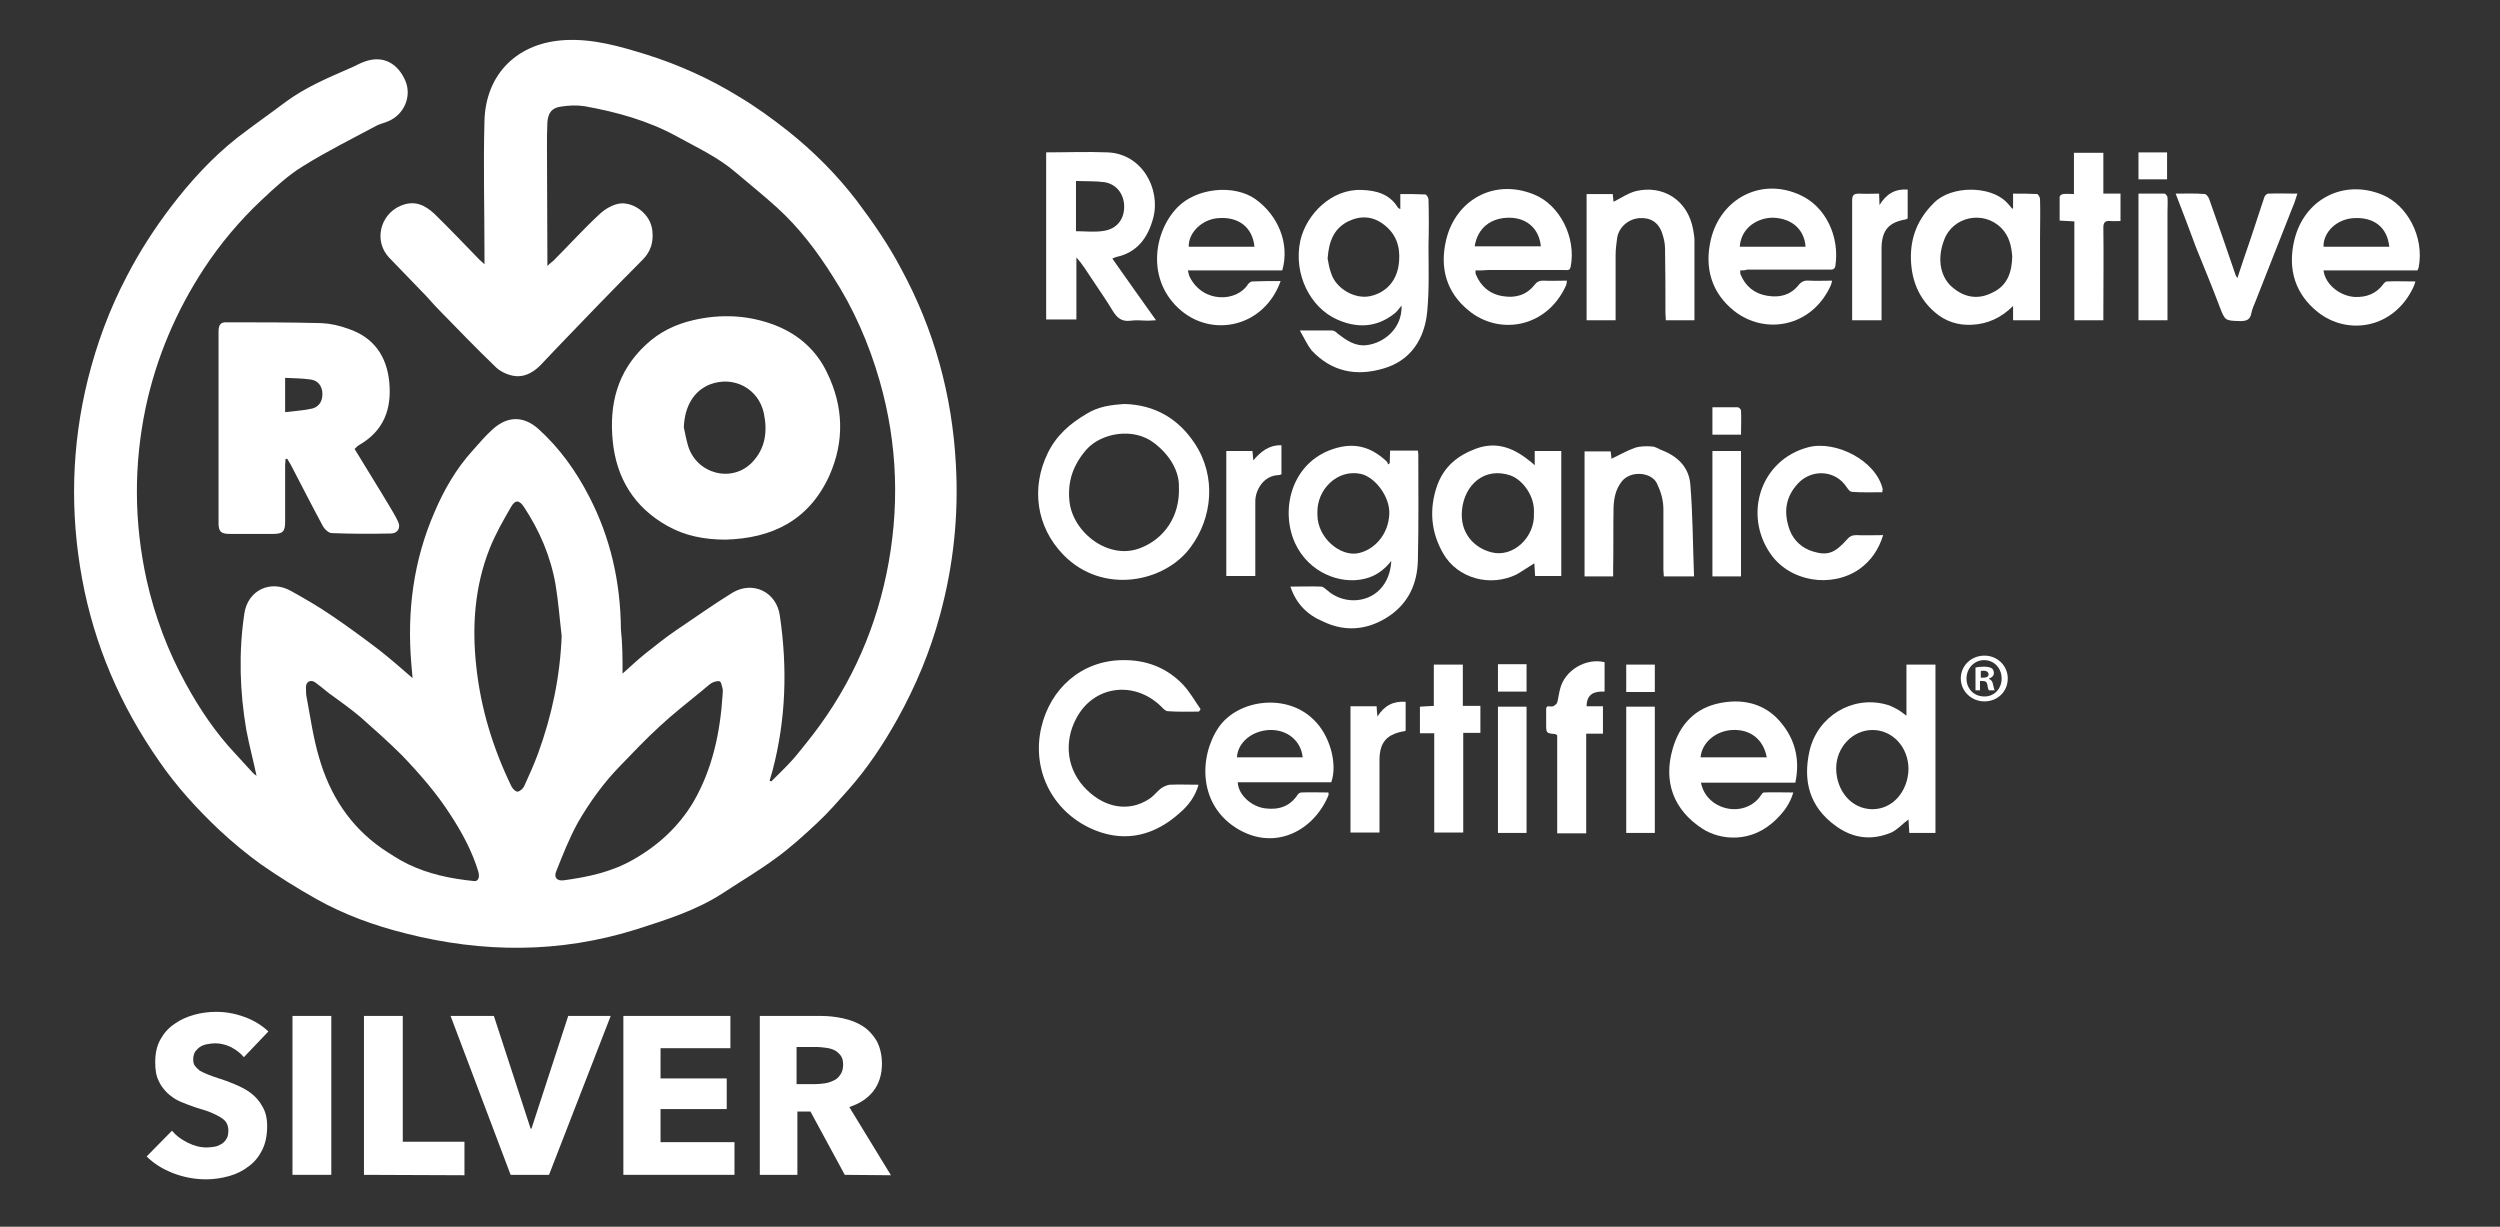<svg xml:space="preserve" style="enable-background:new 0 0 612 300.3;" viewBox="0 0 612 300.3" y="0px" x="0px" xmlns:xlink="http://www.w3.org/1999/xlink" xmlns="http://www.w3.org/2000/svg" id="Layer_1" version="1.1">
<rect x="0" y="0" width="612" height="300.3" fill="#333333" stroke="none"/>
<style type="text/css">
	.st0{fill:#FFFFFF;}
</style>
<g>
	<g>
		<path d="M152.4,164.9c1.8-1.6,3.7-3.4,5.7-5c2.4-1.9,4.9-3.9,7.4-5.6c4.6-3.1,9.1-6.3,13.8-9.2c5-3,10.8-0.2,11.6,5.6
			c1.9,12.8,1.5,25.5-1.8,38c-0.2,0.8-0.5,1.6-0.7,2.4c0.1,0.1,0.2,0.1,0.4,0.2c1.8-1.8,3.6-3.5,5.3-5.4c1.1-1.2,2.1-2.6,3.2-3.9
			c9.9-12.2,16.5-26.1,19.7-41.5c3.3-15.9,2.8-31.8-1.7-47.4c-2.6-9-6.3-17.5-11.4-25.4c-3.9-6.2-8.3-12-13.7-16.9
			c-3.3-3-6.7-5.7-10.1-8.6c-4.3-3.7-9.5-6.1-14.4-8.8c-7.1-3.9-14.8-6-22.6-7.4c-1.9-0.3-3.9-0.2-5.8,0.1c-2.2,0.3-3.1,1.5-3.3,3.8
			c-0.1,2-0.1,4-0.1,5.9c0,9.3,0.1,18.5,0.1,27.8c0,0.3,0,0.7,0,1.5c0.6-0.6,1-0.9,1.4-1.2c3.8-3.8,7.4-7.8,11.4-11.5
			c1.4-1.3,3.3-2.4,5.1-2.6c3.3-0.3,7.4,2.6,7.8,6.7c0.3,2.8-0.4,5.1-2.4,7.1c-3.6,3.6-7.2,7.3-10.8,11c-4.7,4.9-9.4,9.7-14,14.6
			c-1.6,1.7-3.6,2.9-5.7,2.9c-1.8,0-4-0.9-5.3-2.1c-4.8-4.6-9.4-9.4-14.1-14.2c-1.3-1.3-2.5-2.8-3.8-4.1c-2.8-2.9-5.6-5.8-8.4-8.7
			c-3.7-4-2.2-10.4,2.8-12.6c3.5-1.5,6-0.2,8.3,1.9c3.7,3.6,7.3,7.4,10.9,11.1c0.4,0.4,0.8,0.7,1.4,1.3c0-1.1,0-1.9,0-2.7
			c0-10.8-0.3-21.6,0-32.4c0.3-11.7,8.3-19.3,20-19.8c6.9-0.3,13.3,1.6,19.8,3.6c7.9,2.5,15.4,5.9,22.4,10.2c4.2,2.5,8.2,5.4,12,8.4
			c6.3,5,12,10.7,16.9,17.1c4,5.3,7.8,10.8,10.9,16.7c8.1,14.9,12.5,31,13.4,47.9c0.7,12.5-0.6,24.8-3.9,36.9
			c-2.4,8.9-5.9,17.3-10.4,25.4c-3.4,6.1-7.3,12-12,17.3c-2.5,2.8-5,5.7-7.7,8.2c-3.2,3-6.5,6-10.1,8.6c-4.2,3.1-8.8,5.8-13.2,8.7
			c-6.4,4.1-13.7,6.4-20.9,8.7c-18.8,5.9-37.6,5.8-56.5,1c-7.6-1.9-15.1-4.6-22-8.5c-4.6-2.6-9.1-5.4-13.4-8.4
			c-3.6-2.6-7.1-5.5-10.3-8.5c-5.4-5.1-10.4-10.6-14.6-16.7c-9.5-13.6-15.9-28.4-18.9-44.7c-3-16.3-2.6-32.6,1.4-48.8
			c2.2-8.8,5.3-17.2,9.5-25.2c3.1-6,6.7-11.6,10.8-17c4.8-6.3,10.1-12.1,16.3-17c3.9-3,7.9-5.8,11.9-8.8c4.9-3.6,10.4-5.9,15.9-8.3
			c1.2-0.5,2.3-1.2,3.6-1.6c4.4-1.5,7.9,0.6,9.7,4.7c1.7,3.9-0.3,8.4-4.2,10c-0.9,0.4-1.9,0.6-2.7,1c-6,3.2-12.2,6.3-18,9.9
			c-3.8,2.3-7.1,5.4-10.4,8.5c-5.3,5-10,10.6-14,16.7c-6.8,10.4-11.6,21.7-14.2,33.8c-3,14.2-2.9,28.3,0.2,42.4
			c2,8.9,5.2,17.4,9.6,25.4c3.4,6.2,7.3,12,12.1,17.1c1.5,1.6,2.9,3.2,4.4,4.8c0.2,0.2,0.5,0.4,0.8,0.6c-0.8-3.8-1.8-7.5-2.5-11.2
			c-1.6-9.4-1.9-18.9-0.5-28.4c0.8-5.8,6.4-8.5,11.5-5.6c3.4,1.9,6.7,3.8,9.9,6c4,2.7,7.8,5.5,11.6,8.4c2.7,2.1,5.3,4.4,8.2,6.9
			c-0.1-1.4-0.2-2.4-0.3-3.4c-1.1-12.9,0.5-25.4,5.7-37.3c2.3-5.4,5.3-10.6,9.3-15c1.6-1.8,3.2-3.7,5-5.3c3.6-3.2,7.5-3.2,11.1,0
			c5.2,4.7,9.2,10.3,12.4,16.5c5.3,10.2,7.7,21.1,7.8,32.5C152.4,157.8,152.4,161.2,152.4,164.9z M137.5,155.7
			c-0.5-4.2-0.8-8.4-1.5-12.6c-1.2-6.9-3.9-13.2-7.8-19.1c-1.1-1.6-2.1-1.7-3.1,0.1c-1.9,3.3-3.8,6.6-5.2,10.1
			c-3.7,9.3-4.4,19.1-3.3,29c1.1,10.3,4.1,20,8.6,29.3c0.3,0.6,1,1.3,1.5,1.3c0.6-0.1,1.3-0.7,1.6-1.3c1.2-2.6,2.4-5.3,3.4-8
			C135.1,175.2,137.1,165.7,137.5,155.7z M116.2,215.7c0.8,0,1.3-0.8,0.9-2.3c-1.5-5-4-9.6-6.8-13.9c-3.4-5.3-7.5-10-11.8-14.5
			c-3.3-3.3-6.8-6.4-10.3-9.5c-2.5-2.1-5.2-4-7.8-5.9c-1.1-0.9-2.2-1.8-3.3-2.6c-1.1-0.7-2.2-0.1-2.2,1.2c0,0.9,0,1.9,0.2,2.7
			c0.9,4.8,1.6,9.8,3,14.5c2.6,9.1,7.5,16.8,15.4,22.3c2.1,1.4,4.2,2.8,6.5,3.9C104.8,213.9,110.1,215.1,116.2,215.7z M176.9,170
			c0-0.5,0.1-0.9,0-1.4c-0.2-0.6-0.3-1.6-0.7-1.8c-0.5-0.2-1.4,0.1-2,0.4c-0.9,0.6-1.7,1.4-2.6,2.1c-3.4,2.8-6.9,5.5-10.1,8.5
			c-3.4,3.1-6.5,6.4-9.7,9.7c-4,4.1-7.4,8.8-10.3,13.8c-2.1,3.8-3.7,7.9-5.3,11.9c-0.7,1.6,0.1,2.5,1.8,2.3c5.9-0.8,11.6-2,16.9-5
			c6.2-3.5,11.2-8.1,14.8-14.1C174.4,188.3,176.3,179.4,176.9,170z" class="st0"></path>
		<path d="M177.6,132.1c-5.1,0-9.9-0.9-14.3-3.4c-8-4.5-12.4-11.6-13.3-20.7c-0.9-9,1.1-17.1,8.1-23.6
			c3.3-3.1,7.2-5,11.5-6c6.8-1.6,13.6-1.3,20.1,1.2c5.7,2.2,10.1,6.1,12.7,11.5c4.1,8.3,4.4,16.9,0.6,25.4
			C198,127.4,189,131.8,177.6,132.1z M167.4,104.6c0.3,1.5,0.6,3,1,4.4c2,7,10.8,9.4,15.8,4.1c3.2-3.4,3.7-7.5,2.8-11.9
			c-1.3-6.1-7.4-9.3-13.2-7.1C169.8,95.7,167.6,99.5,167.4,104.6z" class="st0"></path>
		<path d="M86.8,109.9c2.9,4.8,5.8,9.4,8.6,14.1c0.7,1.2,1.4,2.3,2,3.6c0.8,1.5,0,3-1.7,3c-4.8,0.1-9.7,0.1-14.5-0.1
			c-0.7,0-1.7-0.9-2.1-1.6c-2.7-5-5.3-10.1-7.9-15.1c-0.3-0.5-0.6-1-0.9-1.5c-0.1,0-0.3,0-0.4,0.1c0,0.5-0.1,1-0.1,1.5
			c0,4.6,0,9.3,0,13.9c0,2.3-0.6,2.9-2.9,2.9c-3.6,0-7.1,0-10.7,0c-2.1,0-2.7-0.6-2.7-2.6c0-15.6,0-31.2,0-46.9
			c0-1.7,0.5-2.4,2.1-2.3c7.7,0,15.4,0,23.1,0.2c2.2,0.1,4.4,0.6,6.6,1.4c6.2,2.1,9.4,6.7,10,13.1c0.6,6.5-1.3,11.8-7.3,15.3
			C87.5,109.1,87.2,109.6,86.8,109.9z M69.8,92.5c0,2.8,0,5.4,0,8.4c2.3-0.3,4.6-0.4,6.7-0.9c1.8-0.5,2.6-2.1,2.4-4.1
			c-0.2-1.6-1.2-2.8-2.9-3C73.9,92.6,71.9,92.6,69.8,92.5z" class="st0"></path>
		<path d="M318.2,80.9c3,0,5.4,0,7.9,0c0.5,0,1,0.4,1.4,0.8c2.1,1.6,4.2,3.1,7,2.8c4.3-0.5,8.8-4.1,8.6-9.7
			c-0.6,0.7-1.1,1.5-1.8,2c-4.3,3.4-9.1,3.6-14,1.4c-6.5-2.9-10.7-11-9-19.2c1.5-6.7,7.8-12.8,15-12.5c3.6,0.1,6.9,1,8.9,4.3
			c0.1,0.1,0.2,0.2,0.6,0.4c0-1.3,0-2.4,0-3.7c2.2,0,4.1,0,6.1,0.1c0.3,0,0.8,0.8,0.8,1.2c0.1,3.8,0.1,7.5,0,11.3
			c0,5.3,0.2,10.7-0.3,16c-0.6,6.9-4.1,12.2-10.7,14.1c-6.7,2-12.7,0.8-17.6-4.4C320,84.4,319.3,82.8,318.2,80.9z M325,63.3
			c0.2,1,0.4,2.4,0.9,3.7c1.2,3.7,5.8,6.3,9.5,5.5c4.1-0.9,6.8-4,7.1-8.6c0.3-3.6-0.8-6.7-3.7-8.9c-2.7-2.1-5.7-2.3-8.8-0.8
			C326.5,56,325.3,59.1,325,63.3z" class="st0"></path>
		<path d="M315.9,143.6c2.7,0,5.1-0.1,7.5,0c0.5,0,1,0.5,1.5,0.9c3.7,3.3,9.5,3.3,12.9-0.2c1.7-1.8,2.6-4,2.8-7
			c-1.9,2.4-4,3.8-6.6,4.4c-5.8,1.4-13.6-1.4-17-8.8c-3.8-8.5-0.6-20.4,10.4-23.3c4.9-1.3,8.7,0.2,12.1,3.4c0.2,0.2,0.2,0.5,0.3,0.7
			c0.1-0.1,0.3-0.2,0.4-0.3c0-1,0.1-2,0.1-3.1c2.3,0,4.5,0,6.8,0c0,0.3,0.1,0.6,0.1,0.9c0,8.6,0.1,17.2-0.1,25.8
			c-0.1,6-2.4,11-7.8,14.3c-5.1,3.1-10.4,3.3-15.5,0.8C320.2,150.6,317.3,147.9,315.9,143.6z M322.5,125.4c0,0.2,0,0.4,0,0.6
			c0,5.7,5.7,10.4,10.1,9.4c3.7-0.8,7.3-4.4,7.5-9.6c0.2-4.1-3.4-9-7-9.8C327.3,114.8,322.4,119.9,322.5,125.4z" class="st0"></path>
		<path d="M275.3,98.9c7.4,0.2,13.2,3.6,17.2,9.7c5.4,8.2,4.2,18.3-1,25.3c-6.3,8.7-21.6,11.8-31.2,1.9
			c-6.7-6.9-7.9-16.5-3.8-24.9c2.1-4.3,5.4-7.2,9.5-9.6C268.9,99.5,272,99.1,275.3,98.9z M288.6,119.2c0.1-3.8-2.2-7.8-6-10.7
			c-5.1-4-13-2.5-16.6,1.5c-3.3,3.8-4.7,7.8-4.2,12.7c0.8,7.7,9.7,14.6,17.5,11.4C284.9,131.9,288.9,126.5,288.6,119.2z" class="st0"></path>
		<path d="M256.1,37.3c5.1,0,10-0.2,15,0c8.5,0.3,13.1,9,11.2,16.1c-1.3,4.8-3.9,8.4-9,9.5c-0.3,0.1-0.6,0.2-1,0.4
			c3.5,5,7,9.9,10.7,15.1c-0.8,0-1.3,0.1-1.8,0.1c-1.5,0-3-0.2-4.4,0c-2.1,0.3-3.3-0.6-4.4-2.4c-1.6-2.7-3.4-5.2-5.1-7.8
			c-1.2-1.8-2.3-3.6-3.8-5.3c0,5,0,10.1,0,15.2c-2.5,0-4.9,0-7.4,0C256.1,64.7,256.1,51.1,256.1,37.3z M263.4,44.3
			c0,4.3,0,8.3,0,12.3c2.4,0,4.7,0.3,6.9-0.1c3.1-0.5,4.9-2.8,4.9-5.9c0-3-1.8-5.5-4.8-6C268.2,44.3,265.8,44.4,263.4,44.3z" class="st0"></path>
		<path d="M466.7,175.2c0-4.3,0-8.4,0-12.5c2.4,0,4.7,0,7.1,0c0,13.7,0,27.4,0,41.2c-2,0-4.1,0-6.4,0
			c-0.1-1.1-0.1-2.2-0.2-3.3c-1.5,1.1-2.7,2.5-4.2,3.2c-4.8,2-9.3,1.5-13.6-1.6c-6.5-4.7-8.1-11.1-6.4-18.5
			c2-8.4,10.4-13.4,18.5-11.3c0.9,0.2,1.8,0.6,2.7,1.1C465,173.9,465.6,174.4,466.7,175.2z M467.2,188.3c0-5.4-3.9-9.6-8.8-9.6
			c-4.9,0-9,4.3-8.9,9.6c0.1,5.2,3.6,9.7,8.8,9.8C463.7,198.1,467.1,193.3,467.2,188.3z" class="st0"></path>
		<path d="M293.5,174.2c-2.5,0-5.1,0.1-7.6-0.1c-0.6,0-1.2-0.7-1.7-1.2c-6.6-6.4-16.6-5.1-20.8,3.1
			c-3,5.7-2.3,12.6,2.7,17.4c4.5,4.4,10.3,5.4,15.2,2.2c1.1-0.7,1.9-1.8,2.9-2.6c0.6-0.4,1.4-0.8,2.1-0.9c2.3-0.1,4.7,0,7.1,0
			c-0.8,2.9-2.5,5.1-4.6,6.9c-6,5.4-13,7.3-20.6,4.3c-10.1-4-15.8-14.3-13.3-25.2c2.2-9.5,9.8-16.4,19.9-16.5
			c5.7-0.1,10.8,1.8,14.8,6c1.7,1.8,2.9,4,4.3,6C293.7,173.9,293.6,174.1,293.5,174.2z" class="st0"></path>
		<path d="M439.5,191.6c-7.7,0-15.4,0-23.1,0c0.6,3.2,3.1,5.6,6.4,6.3c3.3,0.7,6.5-0.6,8.2-3.1c0.2-0.3,0.5-0.8,0.8-0.8
			c2.3-0.1,4.6,0,7.2,0c-0.8,2.7-2.2,4.6-4,6.4c-6.2,6.3-14,5.2-18.2,2.5c-7.1-4.6-9.7-11.5-7.3-19.7c1.7-5.8,5.4-9.9,11.6-11.1
			c5.1-1,10-0.1,13.8,3.6C439.2,180.1,440.8,185.4,439.5,191.6z M432.5,185.4c-0.8-4.4-4-6.9-8.4-6.7c-4.1,0.2-7.5,3.1-7.8,6.7
			C421.7,185.4,427.1,185.4,432.5,185.4z" class="st0"></path>
		<path d="M492.8,51c0-1.1,0-2.3,0-3.6c2.1,0,4,0,5.9,0.1c0.2,0,0.7,0.8,0.7,1.2c0.1,3.2,0,6.4,0,9.6
			c0,6.1,0,12.2,0,18.3c0,0.6,0,1.1,0,1.8c-2.2,0-4.4,0-6.6,0c0-1.2,0-2.2,0-3.5c-2.9,2.9-6.2,4.4-10,4.6c-3.4,0.2-6.6-0.8-9.2-3.1
			c-3.8-3.3-5.6-7.6-5.8-12.7c-0.2-5.6,1.7-10.2,5.7-14.1c4.2-4.2,13.7-4.2,17.7-0.1c0.5,0.5,0.9,1,1.3,1.5
			C492.6,51.1,492.7,51.1,492.8,51z M492.6,62.8c-0.2-2.5-0.7-5-2.7-7c-4.4-4.4-11.9-2.8-14,3c-1.8,4.7-0.9,9.4,2.5,11.9
			c2.8,2.2,6,2.6,9.2,1C491.4,70,492.5,66.7,492.6,62.8z" class="st0"></path>
		<path d="M325.9,191.5c-7.6,0-15.2,0-22.9,0c0.1,3,3.3,6,6.8,6.4c3.3,0.4,6-0.5,7.9-3.4c0.2-0.3,0.6-0.5,0.9-0.5
			c2.2-0.1,4.4,0,6.6,0c0,0.3,0.1,0.5,0,0.7c-3.5,8.5-12.8,13.6-21.9,8.4c-10.1-5.8-9.8-17.9-5-25c4.7-6.9,16.7-8.5,23.3-1.9
			C325.5,179.9,327.5,186.9,325.9,191.5z M318.9,185.4c-0.4-4-3.7-6.8-8-6.7c-4.3,0.1-7.9,3-8.1,6.7
			C308.2,185.4,313.5,185.4,318.9,185.4z" class="st0"></path>
		<path d="M426,66.2c0,0.4,0,0.8,0.1,1c1.2,2.9,3.4,4.7,6.5,5.2c3,0.5,5.6-0.1,7.6-2.5c0.8-1,1.5-1.3,2.7-1.2
			c1.8,0.1,3.6,0,5.6,0c-0.1,0.5-0.2,0.8-0.3,1.1c-4.6,10.3-16.1,12.3-23.7,6.3c-5.5-4.4-7.3-10.5-5.7-17.4
			c2.4-10.2,12.5-15.4,22-10.9c6.1,2.8,9.6,10.1,8.5,17.3c-0.2,1-0.9,0.9-1.6,0.9c-6.7,0-13.4,0-20,0
			C427.2,66.2,426.6,66.2,426,66.2z M442,60.4c-0.3-4.3-3.4-6.9-7.8-7.1c-3.7-0.1-8,2.3-8.3,7.1C431.2,60.4,436.6,60.4,442,60.4z" class="st0"></path>
		<path d="M568.8,66.2c0.4,3.4,4,6.3,7.7,6.5c2.8,0.1,5.2-0.8,6.9-3.1c0.2-0.3,0.6-0.7,0.9-0.7c2.3-0.1,4.5,0,7,0
			c-0.2,0.6-0.3,1-0.5,1.4c-4.8,10.2-16.1,11.9-23.4,6.1C561.9,72,560,66,561.6,59c2.3-10.1,11.9-15.2,21.4-11.4
			c6.3,2.5,10.5,10.4,9.1,17.8c0,0.2-0.2,0.5-0.3,0.8C584.2,66.2,576.6,66.2,568.8,66.2z M584.9,60.4c-0.5-4.8-3.8-7.3-8.7-7
			c-4.1,0.2-7.5,3.4-7.4,7C574.1,60.4,579.5,60.4,584.9,60.4z" class="st0"></path>
		<path d="M313.5,68.8c-4,11.2-16.5,13.9-24.4,7.2c-8.5-7.2-6.8-19.1-0.9-25.2c4.6-4.8,13.9-5.8,19.2-2
			c5.4,3.9,8.4,10.7,6.5,17.4c-7.6,0-15.2,0-23.1,0c0.2,0.7,0.2,1.2,0.5,1.7c3.3,6.4,11.5,6,14.2,1.7c0.2-0.3,0.7-0.7,1-0.7
			C308.9,68.8,311.1,68.8,313.5,68.8z M307.1,60.4c-0.5-4.8-3.9-7.4-8.9-7c-4,0.3-7.3,3.6-7.2,7C296.3,60.4,301.6,60.4,307.1,60.4z" class="st0"></path>
		<path d="M361.2,66.2c0,0.5,0,0.8,0.1,1c1.2,2.9,3.4,4.8,6.6,5.3c3,0.5,5.7-0.2,7.7-2.7c0.6-0.8,1.2-1.1,2.1-1.1
			c1.9,0.1,3.9,0,5.9,0c-0.1,0.4-0.1,0.8-0.2,1.1c-4.7,10.5-16.4,12.4-23.9,6.2c-5.4-4.4-7.1-10.4-5.5-17.2
			c2.3-9.8,11.7-15.2,21.5-11.2c6.3,2.5,10.4,10.5,9,17.7c-0.2,1-0.8,0.8-1.5,0.8c-6.3,0-12.5,0-18.8,0
			C363.3,66.2,362.3,66.2,361.2,66.2z M361,60.3c5.5,0,10.8,0,16.2,0c-0.4-4.2-3.3-6.9-7.5-7C365,53.2,361.7,55.8,361,60.3z" class="st0"></path>
		<path d="M375.7,113.9c0-1.4,0-2.4,0-3.5c2.2,0,4.3,0,6.5,0c0,10.2,0,20.3,0,30.6c-2.1,0-4.2,0-6.4,0
			c-0.1-1-0.1-2.1-0.2-3.1c-1.5,0.9-2.9,1.9-4.3,2.7c-6.5,3.2-14.5,1-18-5.1c-3-5.2-3.5-10.8-1.5-16.6c1.7-4.7,5-7.4,9.6-9.1
			c5.3-1.9,9.5,0.1,13.4,3.3C375.1,113.3,375.2,113.5,375.7,113.9z M375.5,125.7c0.3-4.2-2.7-8.2-5.7-9.3
			c-6.4-2.2-11.3,2.3-11.9,8.4c-0.6,5.9,3.2,9.4,7.2,10.4C370.4,136.6,375.8,131.5,375.5,125.7z" class="st0"></path>
		<path d="M395.5,78.4c-2.5,0-4.8,0-7.1,0c0-10.3,0-20.5,0-30.9c2.1,0,4.2,0,6.4,0c0.1,0.7,0.1,1.3,0.2,1.9
			c1.8-0.9,3.5-2.1,5.4-2.6c6.5-1.6,12.8,2,14.1,9.5c0.1,0.8,0.3,1.6,0.3,2.4c0,6.5,0,13,0,19.7c-2.3,0-4.5,0-7,0
			c0-0.6-0.1-1.1-0.1-1.7c0-5.3,0-10.6-0.1-15.9c0-1.2-0.3-2.5-0.7-3.7c-0.9-2.7-2.9-3.9-5.6-3.7c-2.6,0.2-4.9,2.1-5.4,4.7
			c-0.2,1.5-0.4,2.9-0.4,4.4c0,4.7,0,9.5,0,14.2C395.5,77.2,395.5,77.7,395.5,78.4z" class="st0"></path>
		<path d="M414.7,141.1c-2.8,0-5,0-7.4,0c0-0.6-0.1-1.1-0.1-1.6c0-4.9,0-9.9,0-14.8c0-2.3-0.6-4.3-1.6-6.4
			c-1.4-2.8-6.6-3.2-8.7-0.3c-1.4,1.9-1.8,3.9-1.9,6.2c-0.1,5,0,10-0.1,15c0,0.6,0,1.2,0,1.9c-2.3,0-4.6,0-7,0c0-10.1,0-20.3,0-30.6
			c2.1,0,4.2,0,6.4,0c0.1,0.7,0.1,1.3,0.2,1.8c1.9-0.9,3.8-2,5.8-2.7c1.3-0.4,2.8-0.4,4.1-0.3c0.8,0,1.6,0.6,2.4,0.9
			c3.9,1.5,6.7,4.2,7,8.5C414.4,126,414.4,133.4,414.7,141.1z" class="st0"></path>
		<path d="M460.8,120.5c-2.5,0-5,0.1-7.5-0.1c-0.7-0.1-1.2-1.2-1.8-1.9c-2.9-3.5-8.2-3.5-11.3-0.2
			c-3.2,3.4-3.6,7.2-2.1,11.4c1,2.7,3.1,4.5,5.7,5.3c3.6,1.1,5.4,0.4,8.4-3c0.6-0.7,1.2-1,2.2-1c2.1,0.1,4.3,0,6.6,0
			c-1.1,3.5-2.9,6.2-5.8,8.3c-6.9,4.8-17.2,3.1-21.9-3.9c-6.5-9.6-2.3-22.8,9.3-25.9c6.7-1.8,16.7,3.2,18.3,10.3
			C460.8,120,460.8,120.1,460.8,120.5z" class="st0"></path>
		<path d="M532.6,47.4c2.6,0,4.8-0.1,7.1,0.1c0.4,0,0.9,0.7,1.1,1.2c2.2,6.2,4.4,12.5,6.5,18.7c0.1,0.2,0.2,0.3,0.4,0.7
			c1.1-3.4,2.2-6.6,3.3-9.8c1.1-3.3,2.2-6.7,3.3-10c0.1-0.4,0.6-0.9,1-0.9c2.3-0.1,4.6,0,7.1,0c-0.4,1.2-0.7,2.3-1.2,3.4
			c-3,7.7-6.1,15.4-9.1,23.1c-0.4,0.9-0.8,1.9-1,2.9c-0.3,1.5-1.2,1.8-2.7,1.8c-3.8-0.1-3.7-0.1-5.1-3.7c-1.8-4.8-3.8-9.6-5.7-14.3
			C536,56.3,534.4,52,532.6,47.4z" class="st0"></path>
		<path d="M378.8,172.9c0.5,0,1,0.1,1.4,0c0.4-0.2,0.9-0.6,1-0.9c0.3-1.1,0.4-2.2,0.7-3.3c1.1-4.6,6.3-7.7,10.9-6.6
			c0,2.3,0,4.6,0,7.2c-2.4-0.1-4.4,0.5-4.4,3.6c1.3,0,2.6,0,4,0c0,2.3,0,4.4,0,6.7c-1.3,0-2.6,0-4.1,0c0,8.2,0,16.3,0,24.4
			c-2.4,0-4.6,0-7.1,0c0-8.1,0-16.1,0-24c-0.3-0.2-0.4-0.3-0.5-0.3c-2.2-0.2-2.2-0.2-2.2-2.6c0-1.2,0-2.4,0-3.7
			C378.6,173.2,378.6,173.1,378.8,172.9z" class="st0"></path>
		<path d="M351.1,179.5c-1.3,0-2.3,0-3.5,0c0-2.2,0-4.3,0-6.5c1-0.1,2.1-0.1,3.4-0.2c0-3.4,0-6.7,0-10.1
			c2.5,0,4.7,0,7.1,0c0,3.4,0,6.6,0,10.1c1.5,0,2.8,0,4.3,0c0,2.3,0,4.3,0,6.6c-1.4,0-2.7,0-4.2,0c0,8.2,0,16.3,0,24.4
			c-2.4,0-4.7,0-7.1,0C351.1,195.8,351.1,187.7,351.1,179.5z" class="st0"></path>
		<path d="M514.9,47.4c1.5,0,2.8,0,4.2,0c0,2.2,0,4.3,0,6.7c-0.8,0-1.7,0.1-2.5,0c-1.2-0.1-1.7,0.3-1.7,1.6
			c0.1,6.9,0,13.8,0,20.8c0,0.6,0,1.2,0,1.9c-2.4,0-4.6,0-7.1,0c0-8,0-16,0-24.2c-1.2-0.1-2.3-0.1-3.6-0.2c0-2,0-3.9,0-5.8
			c0-0.3,0.5-0.7,0.9-0.7c0.8-0.1,1.6,0,2.6,0c0-3.5,0-6.7,0-10.1c2.4,0,4.7,0,7.2,0C514.9,40.6,514.9,43.9,514.9,47.4z" class="st0"></path>
		<path d="M337,172.9c0,0.7,0.1,1.4,0.2,2.5c1.7-2.7,3.9-3.8,6.9-3.6c0,2.3,0,4.6,0,7.1c-0.3,0.1-0.6,0.2-0.9,0.2
			c-3.8,0.8-5.4,2.7-5.5,6.7c0,5.4,0,10.8,0,16.2c0,0.6,0,1.2,0,1.8c-2.5,0-4.8,0-7.1,0c0-10.3,0-20.6,0-30.9
			C332.7,172.9,334.8,172.9,337,172.9z" class="st0"></path>
		<path d="M460,47.4c0,0.9,0.1,1.6,0.1,2.8c1.7-2.8,3.9-4,6.9-3.8c0,2.3,0,4.7,0,7.1c-0.1,0-0.3,0.1-0.4,0.2
			c-4.2,0.7-5.9,2.6-6,6.9c0,5.3,0,10.7,0,16c0,0.6,0,1.1,0,1.8c-2.4,0-4.7,0-7.2,0c0-0.6,0-1.1,0-1.6c0-9.2,0-18.4,0-27.6
			c0-1.5,0.4-1.8,1.8-1.8C456.8,47.5,458.3,47.4,460,47.4z" class="st0"></path>
		<path d="M307.3,141c-2.5,0-4.7,0-7.1,0c0-10.2,0-20.4,0-30.6c2.1,0,4.2,0,6.4,0c0.1,0.7,0.1,1.3,0.2,2.3
			c1.9-2.2,3.9-3.8,6.9-3.7c0,2.4,0,4.7,0,7.1c-0.2,0.1-0.4,0.2-0.7,0.2c-3.7,0.1-5.7,3.7-5.7,6.4c0,5.5,0,11,0,16.5
			C307.3,139.8,307.3,140.4,307.3,141z" class="st0"></path>
		<path d="M405.1,203.9c-2.4,0-4.7,0-7,0c0-10.4,0-20.6,0-30.9c2.4,0,4.6,0,7,0C405.1,183.2,405.1,193.5,405.1,203.9z" class="st0"></path>
		<path d="M366.7,203.9c0-10.3,0-20.6,0-30.9c2.3,0,4.6,0,7,0c0,10.3,0,20.6,0,30.9C371.3,203.9,369,203.9,366.7,203.9z" class="st0"></path>
		<path d="M530.6,78.4c-2.5,0-4.8,0-7.1,0c0-10.3,0-20.6,0-31c2.1,0,4.3,0,6.4,0c0.2,0,0.7,0.6,0.7,0.9
			c0.1,1.2,0,2.3,0,3.5c0,8.1,0,16.3,0,24.4C530.6,76.9,530.6,77.6,530.6,78.4z" class="st0"></path>
		<path d="M426.2,141.1c-2.4,0-4.6,0-7,0c0-10.2,0-20.4,0-30.7c2.3,0,4.6,0,7,0C426.2,120.6,426.2,130.8,426.2,141.1z" class="st0"></path>
		<path d="M405.1,169.4c-2.4,0-4.6,0-7,0c0-2.2,0-4.4,0-6.7c2.3,0,4.6,0,7,0C405.1,164.9,405.1,167,405.1,169.4z" class="st0"></path>
		<path d="M366.7,169.3c0-2.2,0-4.4,0-6.7c2.3,0,4.6,0,7,0c0,2.2,0,4.4,0,6.7C371.4,169.3,369.1,169.3,366.7,169.3z" class="st0"></path>
		<path d="M419.2,99.7c2.1,0,4.1,0,6.2,0c0.3,0,0.8,0.5,0.8,0.8c0.1,1.9,0,3.8,0,5.9c-2.4,0-4.6,0-7,0
			C419.2,104.3,419.2,102.1,419.2,99.7z" class="st0"></path>
		<path d="M523.5,43.9c0-2.2,0-4.4,0-6.6c2.3,0,4.6,0,7,0c0,2.2,0,4.3,0,6.6C528.2,43.9,526,43.9,523.5,43.9z" class="st0"></path>
	</g>
	<g>
		<path d="M491.5,166.1c0,3.2-2.5,5.6-5.7,5.6c-3.2,0-5.8-2.5-5.8-5.6c0-3.1,2.5-5.6,5.8-5.6
			C489,160.5,491.5,163,491.5,166.1z M481.4,166.1c0,2.5,1.8,4.4,4.4,4.4c2.5,0,4.2-2,4.2-4.4c0-2.5-1.8-4.5-4.3-4.5
			C483.2,161.6,481.4,163.7,481.4,166.1z M484.9,169h-1.3v-5.6c0.5-0.1,1.2-0.2,2.1-0.2c1,0,1.5,0.2,1.9,0.4
			c0.3,0.2,0.5,0.7,0.5,1.2c0,0.6-0.5,1.1-1.2,1.3v0.1c0.5,0.2,0.9,0.6,1,1.4c0.2,0.9,0.3,1.2,0.4,1.4h-1.4
			c-0.2-0.2-0.3-0.7-0.4-1.4c-0.1-0.6-0.4-0.9-1.2-0.9h-0.6V169z M484.9,165.9h0.6c0.7,0,1.3-0.2,1.3-0.8c0-0.5-0.4-0.9-1.2-0.9
			c-0.3,0-0.6,0-0.7,0.1V165.9z" class="st0"></path>
	</g>
</g>
<g>
	<path d="M59.7,258.8c-0.8-1-1.9-1.8-3.2-2.5c-1.3-0.6-2.6-0.9-3.8-0.9c-0.6,0-1.3,0.1-1.9,0.2
		c-0.6,0.1-1.2,0.3-1.7,0.6c-0.5,0.3-0.9,0.7-1.3,1.2c-0.3,0.5-0.5,1.1-0.5,1.9c0,0.7,0.1,1.2,0.4,1.6s0.7,0.8,1.2,1.2
		c0.5,0.3,1.2,0.6,1.9,0.9c0.7,0.3,1.6,0.6,2.5,0.9c1.3,0.4,2.7,0.9,4.1,1.5s2.7,1.2,3.9,2.1c1.2,0.9,2.2,2,2.9,3.3
		c0.8,1.3,1.2,2.9,1.2,4.9c0,2.2-0.4,4.2-1.2,5.8c-0.8,1.6-1.9,3-3.3,4c-1.4,1.1-3,1.9-4.8,2.4c-1.8,0.5-3.7,0.8-5.6,0.8
		c-2.8,0-5.5-0.5-8.1-1.5s-4.8-2.4-6.5-4.1l6.2-6.3c1,1.2,2.2,2.1,3.8,2.9s3.1,1.2,4.7,1.2c0.7,0,1.4-0.1,2-0.2s1.2-0.4,1.7-0.7
		s0.9-0.8,1.2-1.3c0.3-0.5,0.4-1.2,0.4-2c0-0.7-0.2-1.4-0.5-1.9s-0.9-1-1.6-1.4c-0.7-0.4-1.5-0.8-2.5-1.2s-2.2-0.7-3.4-1.1
		c-1.2-0.4-2.5-0.9-3.7-1.4s-2.2-1.2-3.2-2.1c-0.9-0.9-1.7-1.9-2.2-3.1c-0.6-1.2-0.8-2.7-0.8-4.5c0-2.2,0.4-4,1.3-5.6s2-2.8,3.5-3.8
		c1.4-1,3-1.7,4.8-2.2c1.8-0.5,3.6-0.7,5.4-0.7c2.2,0,4.5,0.4,6.7,1.2c2.3,0.8,4.3,2,6,3.6L59.7,258.8z" class="st0"></path>
	<path d="M71.6,287.6v-38.9h9.5v38.9H71.6z" class="st0"></path>
	<path d="M89.1,287.6v-38.9h9.5v30.8h15.1v8.2L89.1,287.6L89.1,287.6z" class="st0"></path>
	<path d="M134.4,287.6H125l-14.7-38.9h10.6l9,27.6h0.2l9-27.6h10.4L134.4,287.6z" class="st0"></path>
	<path d="M152.6,287.6v-38.9h26.2v7.9h-17.1v7.4h16.2v7.5h-16.2v8.1h18.1v8H152.6z" class="st0"></path>
	<path d="M206.8,287.6l-8.4-15.5h-3.2v15.5h-9.2v-38.9h14.9c1.9,0,3.7,0.2,5.5,0.6c1.8,0.4,3.4,1,4.8,1.9
		c1.4,0.9,2.5,2.1,3.4,3.6c0.8,1.5,1.3,3.4,1.3,5.6c0,2.6-0.7,4.9-2.1,6.7s-3.4,3.1-5.9,3.9l10.2,16.7L206.8,287.6L206.8,287.6z
		 M206.4,260.6c0-0.9-0.2-1.7-0.6-2.2s-0.9-1-1.5-1.3s-1.3-0.5-2.1-0.6c-0.8-0.1-1.5-0.2-2.2-0.2h-5v9.1h4.5c0.8,0,1.6-0.1,2.4-0.2
		s1.6-0.4,2.2-0.7c0.7-0.3,1.2-0.8,1.6-1.4C206.2,262.4,206.4,261.6,206.4,260.6z" class="st0"></path>
</g>
</svg>
